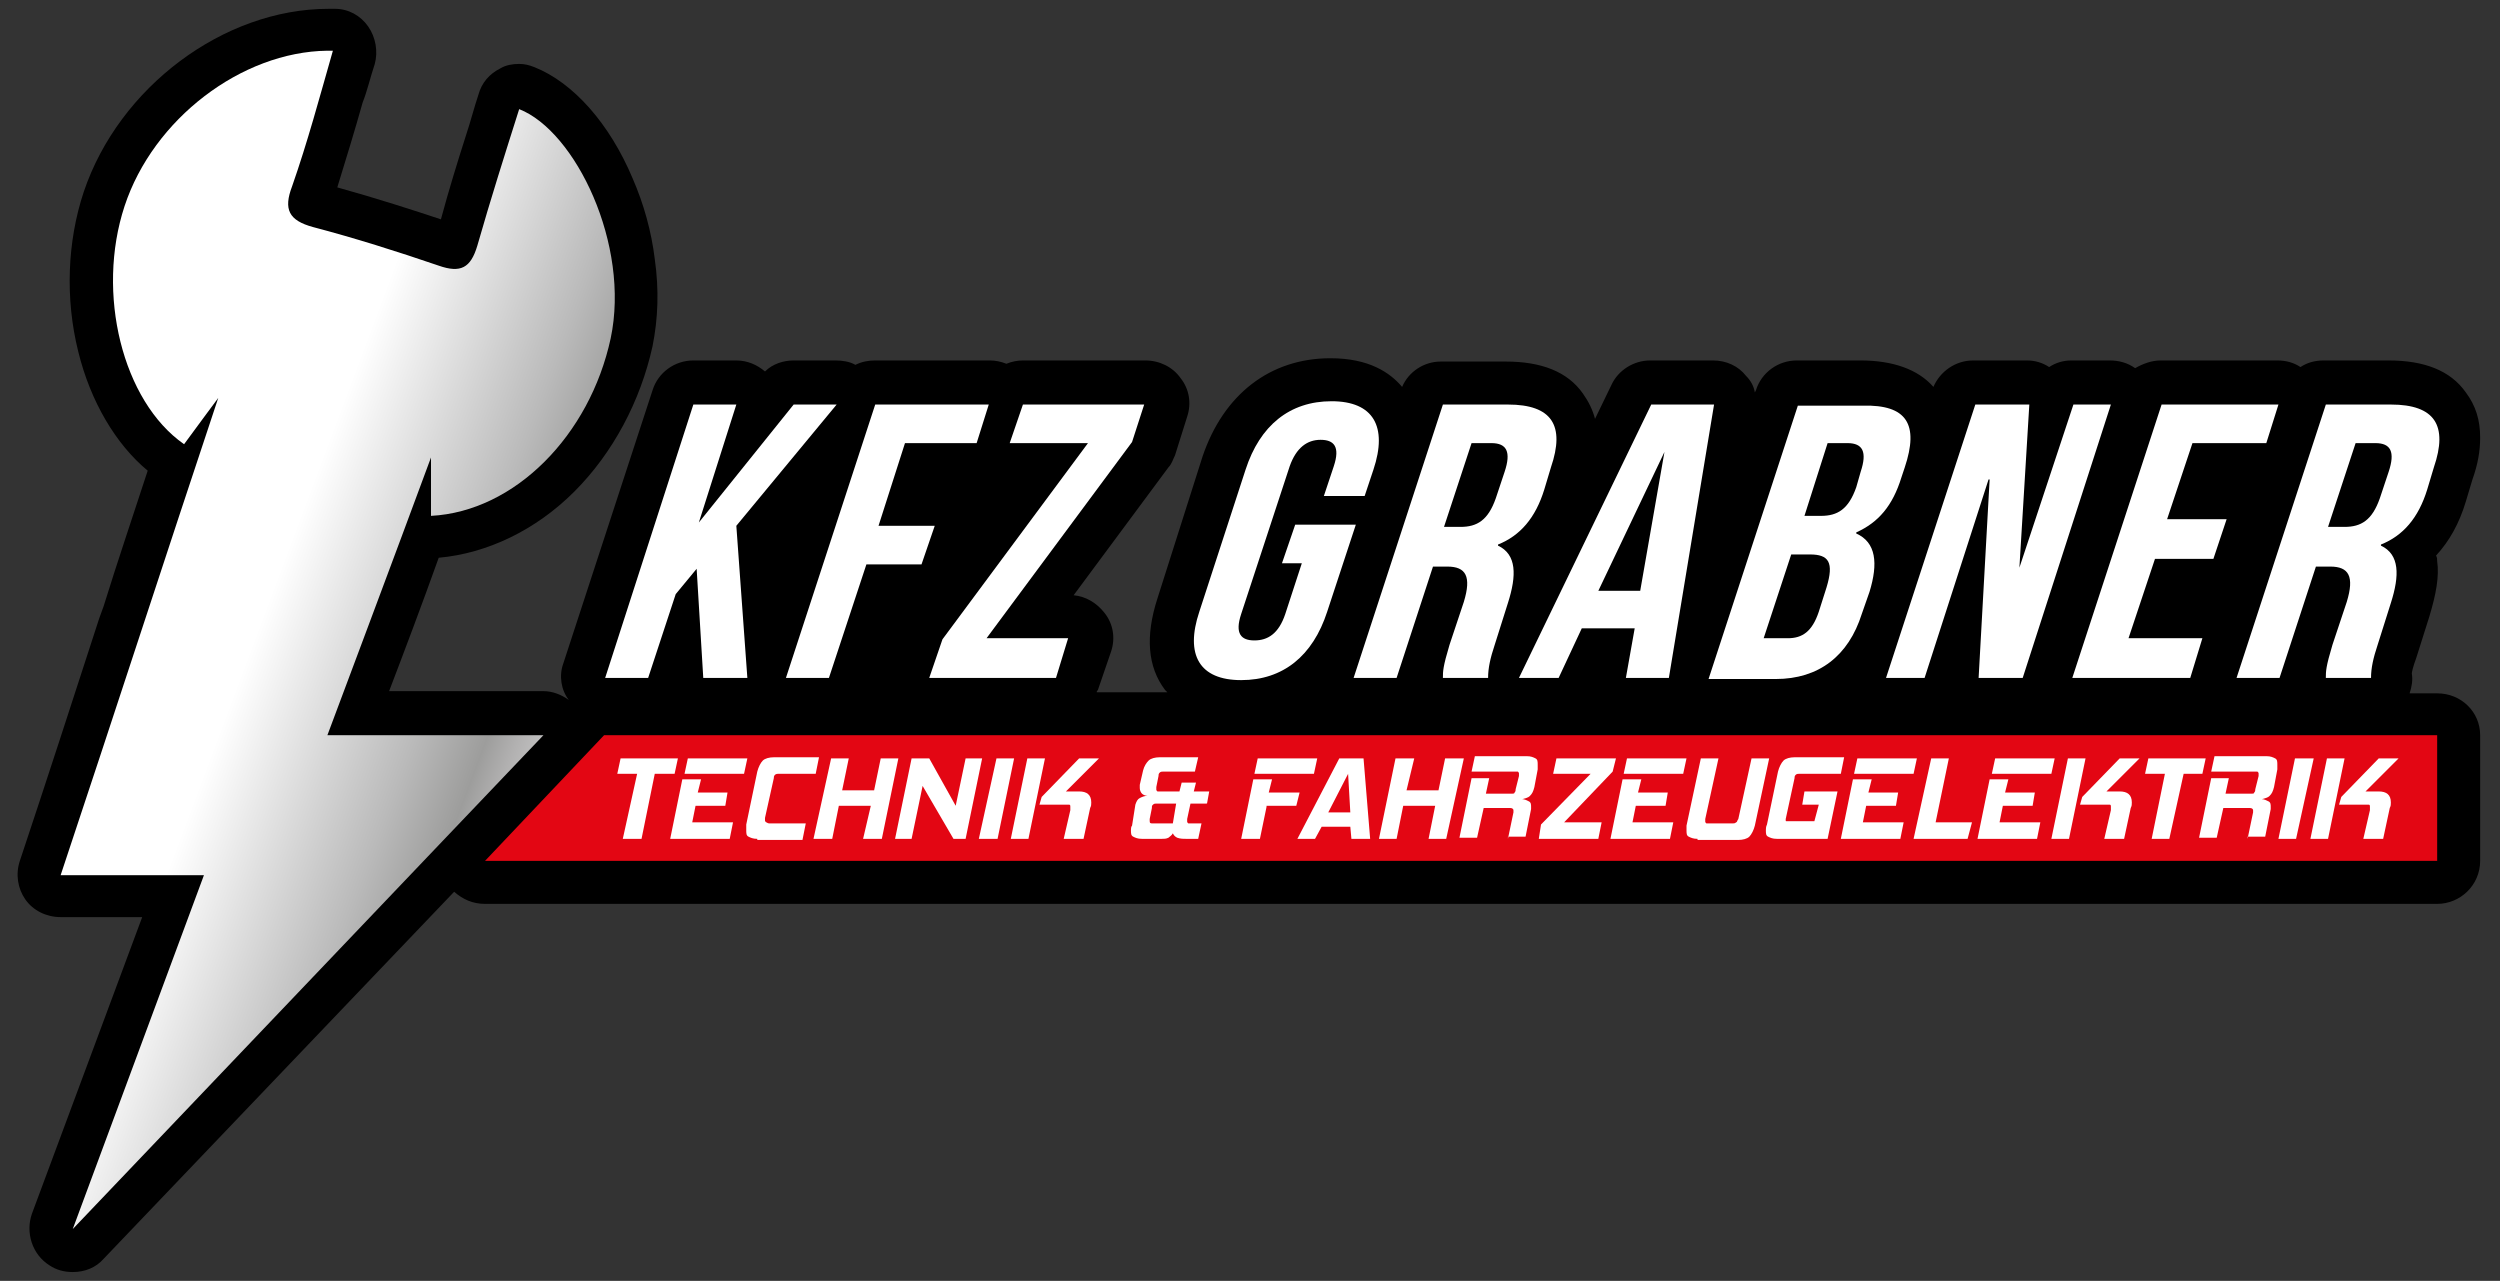 <?xml version="1.0" encoding="UTF-8"?>
<!-- Generator: Adobe Illustrator 27.9.0, SVG Export Plug-In . SVG Version: 6.00 Build 0)  -->
<svg xmlns="http://www.w3.org/2000/svg" xmlns:xlink="http://www.w3.org/1999/xlink" version="1.1" id="Ebene_1" x="0px" y="0px" viewBox="0 0 226.8 116.2" style="enable-background:new 0 0 226.8 116.2;" xml:space="preserve">
<rect x="0" y="0" width="226.8" height="116.2" fill="#333333" stroke="none"/>
<style type="text/css">
	.st0{fill:#FFFFFF;}
	
		.st1{clip-path:url(#SVGID_00000093136890533506440220000009469991589496283536_);fill:url(#SVGID_00000119094177649603113570000001695046998960958643_);}
	.st2{fill:#E30613;}
</style>
<g>
	<path d="M221.1,62.9h-2.5c0.2-0.6,0.3-1.2,0.2-1.8c0-0.1,0.1-0.6,0.4-1.4l1.2-3.8c0.6-2,0.9-3.6,0.7-5c0-0.2,0-0.3-0.1-0.5   c1.2-1.3,2.1-2.9,2.7-4.9l0.6-2c0.5-1.4,0.7-2.6,0.7-3.8c0-1.6-0.4-2.9-1.3-4.1c-1.4-2-3.8-2.9-7-2.9h-5.9c-0.8,0-1.5,0.2-2.1,0.6   c-0.6-0.4-1.3-0.6-2.1-0.6h-10.6c-0.8,0-1.6,0.3-2.3,0.7c-0.7-0.5-1.5-0.7-2.3-0.7h-3.5c-0.7,0-1.4,0.2-2,0.6   c-0.6-0.4-1.3-0.6-2-0.6h-4.9c-1.6,0-3,1-3.6,2.4c-1.4-1.6-3.7-2.4-6.6-2.4H163c-1.7,0-3.2,1.1-3.7,2.7l-0.1,0.2   c-0.1-0.6-0.4-1.1-0.8-1.5c-0.7-0.9-1.8-1.4-3-1.4h-5.7c-1.5,0-2.9,0.9-3.5,2.2l-1.5,3.1c-0.2-0.8-0.6-1.6-1.1-2.3   c-1.4-2-3.8-2.9-7-2.9h-5.9c-1.5,0-2.9,0.9-3.5,2.3c-1.1-1.3-3-2.6-6.5-2.6c-5.5,0-9.7,3.3-11.6,8.9L105,54.3   c-1.1,3.4-0.9,6.2,0.7,8.3c0.1,0.1,0.1,0.1,0.2,0.2h-6.4c0-0.1,0-0.1,0.1-0.2l1.2-3.5c0.4-1.2,0.2-2.5-0.6-3.5   c-0.7-0.9-1.7-1.5-2.8-1.6l8.6-11.6c0.3-0.3,0.4-0.7,0.6-1.1l1.1-3.5c0.4-1.2,0.2-2.5-0.6-3.5c-0.7-1-1.9-1.6-3.2-1.6H92.8   c-0.5,0-1,0.1-1.5,0.3c-0.5-0.2-1-0.3-1.5-0.3H79.4c-0.6,0-1.2,0.1-1.8,0.4c-0.5-0.3-1.2-0.4-1.8-0.4H72c-0.9,0-1.9,0.3-2.6,1   c-0.7-0.6-1.6-1-2.6-1h-3.9c-1.7,0-3.2,1.1-3.7,2.7l-8.1,24.8c-0.4,1.1-0.2,2.4,0.5,3.3c-0.7-0.5-1.5-0.8-2.3-0.8h-14   c1.3-3.4,3-7.9,4.5-12.1c4.4-0.4,8.8-2.5,12.3-6c3.5-3.5,6-8.2,7.1-13.2c0.5-2.5,0.6-5.1,0.2-7.9c-0.3-2.5-1-5-2-7.3   c-2.1-5-5.4-8.7-8.9-10.1c-0.5-0.2-0.9-0.3-1.4-0.3c-0.6,0-1.2,0.1-1.7,0.4c-1,0.5-1.7,1.3-2,2.4c-0.4,1.2-0.7,2.4-1.1,3.6   c-0.8,2.5-1.6,5.1-2.3,7.7c-2.4-0.8-5.8-1.9-9.4-2.9c0.8-2.6,1.6-5.2,2.3-7.7l0,0C33.3,8.3,33.6,7,34,5.8c0.3-1.1,0.1-2.4-0.6-3.4   c-0.7-1-1.8-1.6-3-1.6c-0.2,0-0.4,0-0.6,0c-9.5,0-19,7.1-22.2,16.6c-1.5,4.5-1.7,9.7-0.5,14.5c1.1,4.5,3.4,8.4,6.3,10.8   c-1.3,4-2.7,8.1-4,12.3l-0.4,1.1c-2.4,7.4-4.8,14.8-7.2,22c-0.4,1.2-0.2,2.5,0.5,3.5c0.7,1,1.9,1.6,3.2,1.6h7.4l-10,26.9   c-0.6,1.7,0,3.7,1.6,4.7c0.6,0.4,1.3,0.6,2.1,0.6c1.1,0,2.1-0.4,2.8-1.2l31.8-33.3C42,81.6,42.9,82,44,82h177.1   c2.1,0,3.9-1.7,3.9-3.9V66.7C225,64.6,223.3,62.9,221.1,62.9"></path>
	<polygon class="st0" points="63.2,51.6 61.3,53.9 58.8,61.5 54.9,61.5 62.9,36.7 66.8,36.7 63.4,47.4 63.4,47.4 72,36.7 75.9,36.7    66.8,47.7 67.8,61.5 63.8,61.5  "></polygon>
	<polygon class="st0" points="79.7,47.7 84.8,47.7 83.6,51.2 78.6,51.2 75.2,61.5 71.3,61.5 79.4,36.7 89.7,36.7 88.6,40.2    82.1,40.2  "></polygon>
	<polygon class="st0" points="103.8,36.7 102.7,40.1 89.5,57.9 96.9,57.9 95.8,61.5 84.3,61.5 85.5,58 98.7,40.2 91.6,40.2    92.8,36.7  "></polygon>
	<path class="st0" d="M117.5,47.6h5.5l-2.6,7.9c-1.3,4-4,6.2-7.8,6.2c-3.8,0-5.1-2.3-3.8-6.2l4.2-12.9c1.3-4,4-6.2,7.8-6.2   c3.8,0,5.1,2.3,3.8,6.2l-0.8,2.4h-3.7l0.9-2.7c0.6-1.8,0-2.4-1.2-2.4c-1.2,0-2.2,0.7-2.8,2.4l-4.4,13.4c-0.6,1.8,0,2.4,1.2,2.4   c1.2,0,2.2-0.6,2.8-2.4l1.5-4.6h-1.8L117.5,47.6z"></path>
	<path class="st0" d="M130.9,61.5c0-0.6,0-1,0.6-3l1.3-3.9c0.7-2.3,0.2-3.2-1.5-3.2h-1.3l-3.3,10.1h-3.9l8.1-24.8h5.9   c4,0,5.2,1.9,3.9,5.7l-0.6,2c-0.8,2.6-2.2,4.2-4.2,5l0,0.1c1.7,0.8,1.7,2.7,0.9,5.2l-1.2,3.8c-0.4,1.2-0.6,2.1-0.6,3H130.9z    M133.5,40.2l-2.5,7.6h1.5c1.5,0,2.5-0.6,3.2-2.6l0.8-2.4c0.6-1.8,0.2-2.6-1.2-2.6H133.5z"></path>
	<path class="st0" d="M151.4,61.5h-3.9l0.8-4.5h-4.8l-2.1,4.5h-3.6l12-24.8h5.7L151.4,61.5z M145,53.6h3.8l2.2-12.6H151L145,53.6z"></path>
	<path class="st0" d="M172.8,42.4l-0.3,0.9c-0.8,2.6-2.1,4.1-4.1,5l0,0.1c1.8,0.8,2,2.7,1.2,5.3l-0.7,2c-1.2,3.8-3.9,5.9-7.8,5.9   H155l8.1-24.8h5.9C173,36.7,174.1,38.5,172.8,42.4 M165.8,40.2l-2.1,6.6h1.5c1.5,0,2.5-0.6,3.2-2.6l0.4-1.4   c0.6-1.8,0.2-2.6-1.2-2.6H165.8z M162.5,50.3l-2.5,7.6h2.2c1.3,0,2.2-0.6,2.8-2.4l0.7-2.2c0.7-2.3,0.2-3-1.5-3H162.5z"></path>
	<polygon class="st0" points="180.5,43.5 180.4,43.5 174.6,61.5 171.1,61.5 179.2,36.7 184.1,36.7 183.2,51.5 183.2,51.5    188.1,36.7 191.5,36.7 183.5,61.5 179.5,61.5  "></polygon>
	<polygon class="st0" points="196.6,47.1 202,47.1 200.8,50.7 195.5,50.7 193.1,57.9 199.8,57.9 198.7,61.5 188,61.5 196.1,36.7    206.7,36.7 205.6,40.2 198.9,40.2  "></polygon>
	<path class="st0" d="M211,61.5c0-0.6,0-1,0.6-3l1.3-3.9c0.7-2.3,0.2-3.2-1.5-3.2h-1.3l-3.3,10.1h-3.9l8.1-24.8h5.9   c4,0,5.2,1.9,3.9,5.7l-0.6,2c-0.8,2.6-2.2,4.2-4.2,5l0,0.1c1.7,0.8,1.7,2.7,0.9,5.2l-1.2,3.8c-0.4,1.2-0.6,2.1-0.6,3H211z    M213.7,40.2l-2.5,7.6h1.5c1.5,0,2.5-0.6,3.2-2.6l0.8-2.4c0.6-1.8,0.2-2.6-1.2-2.6H213.7z"></path>
</g>
<g>
	<defs>
		<path id="SVGID_1_" d="M11.3,18.7c-2.6,7.9-0.2,17.7,5.4,21.6c0.8-1.1,3.1-4.2,3.1-4.2C15.2,49.9,10.3,65,5.5,79.4h13L6.6,111.5    l42.7-44.8H29.7c0,0,6.6-17.6,9.4-25.2c0,0,0,4.2,0,5.3c7.6-0.4,14.4-7.3,16.3-16.1c1.8-8.5-3.2-18.8-8.3-20.8    c-1.3,4.1-2.6,8.2-3.8,12.4c-0.6,2-1.5,2.5-3.5,1.8c-3.8-1.3-7.6-2.5-11.4-3.5c-2.2-0.6-2.7-1.6-1.9-3.7c1.4-4,2.5-8.1,3.7-12.3    c-0.2,0-0.3,0-0.5,0C21.9,4.7,13.9,10.8,11.3,18.7"></path>
	</defs>
	<clipPath id="SVGID_00000176763176638196397830000012698889740599932043_">
		<use xlink:href="#SVGID_1_" style="overflow:visible;"></use>
	</clipPath>
	
		<linearGradient id="SVGID_00000114764144261825332750000002310553295100902836_" gradientUnits="userSpaceOnUse" x1="-3454.01" y1="1221.42" x2="-3453.941" y2="1221.42" gradientTransform="matrix(706.921 243.412 243.412 -706.921 2144403.75 1704243.125)">
		<stop offset="0" style="stop-color:#FFFFFF"></stop>
		<stop offset="0.349" style="stop-color:#BABABA"></stop>
		<stop offset="0.478" style="stop-color:#9D9D9C"></stop>
		<stop offset="0.533" style="stop-color:#B2B1B1"></stop>
		<stop offset="0.643" style="stop-color:#D4D4D4"></stop>
		<stop offset="0.742" style="stop-color:#ECECEC"></stop>
		<stop offset="0.825" style="stop-color:#FAFAFA"></stop>
		<stop offset="0.882" style="stop-color:#FFFFFF"></stop>
		<stop offset="0.987" style="stop-color:#FFFFFF"></stop>
		<stop offset="1" style="stop-color:#FFFFFF"></stop>
	</linearGradient>
	
		<polygon style="clip-path:url(#SVGID_00000176763176638196397830000012698889740599932043_);fill:url(#SVGID_00000114764144261825332750000002310553295100902836_);" points="   11,-11.2 90.1,16 51.7,127.4 -27.3,100.2  "></polygon>
</g>
<g>
	<polygon class="st2" points="221.1,78.1 44,78.1 54.8,66.7 221.1,66.7  "></polygon>
	<polygon class="st0" points="58.2,76.1 56.5,76.1 57.8,70.2 56,70.2 56.3,68.8 61.5,68.8 61.2,70.2 59.4,70.2  "></polygon>
	<path class="st0" d="M60.8,76.1l1.1-5.4h1.7l-0.3,1.2h2.7l-0.2,1.2h-2.7l-0.3,1.5h3.7l-0.3,1.5H60.8z M62.1,70.2l0.3-1.4h5.4   l-0.3,1.4H62.1z"></path>
	<path class="st0" d="M68.7,76.1c-0.4,0-0.6-0.1-0.8-0.2c-0.2-0.1-0.2-0.3-0.2-0.6c0-0.1,0-0.1,0-0.2c0-0.1,0-0.2,0-0.3l1-4.8   c0.1-0.4,0.3-0.8,0.5-1c0.2-0.2,0.6-0.3,1-0.3h4.1L74,70.2h-3.3c-0.2,0-0.3,0-0.4,0.1c-0.1,0.1-0.1,0.2-0.1,0.3l-0.8,3.6   c0,0,0,0.1,0,0.1c0,0,0,0.1,0,0.1c0,0.1,0,0.1,0.1,0.2c0.1,0,0.1,0.1,0.3,0.1h3.3l-0.3,1.5H68.7z"></path>
	<polygon class="st0" points="80,76.1 78.3,76.1 79,73.1 76.1,73.1 75.5,76.1 73.8,76.1 75.4,68.8 77,68.8 76.4,71.7 79.3,71.7    79.9,68.8 81.5,68.8  "></polygon>
	<polygon class="st0" points="86.5,76.1 83.7,71.3 82.7,76.1 81.2,76.1 82.7,68.8 84.3,68.8 86.7,73.1 87.6,68.8 89.1,68.8    87.6,76.1  "></polygon>
	<polygon class="st0" points="88.8,76.1 90.4,68.8 92,68.8 90.5,76.1  "></polygon>
	<path class="st0" d="M91.7,76.1l1.5-7.3h1.6l-1.5,7.3H91.7z M96.5,76.1l0.6-2.6c0-0.1,0-0.2,0-0.3c0-0.1,0-0.2-0.1-0.2   c-0.1,0-0.2,0-0.3,0h-2.4l0.2-0.7l3.4-3.5h1.8l-3,3h1.2c0.7,0,1.1,0.3,1.1,1c0,0.2,0,0.3-0.1,0.5l-0.6,2.8H96.5z"></path>
	<path class="st0" d="M107.7,76.1c-0.4,0-0.6,0-0.9-0.1c-0.2-0.1-0.3-0.2-0.4-0.4c-0.1,0.2-0.3,0.3-0.4,0.4   c-0.2,0.1-0.4,0.1-0.6,0.1h-1.8c-0.4,0-0.6-0.1-0.8-0.2c-0.2-0.1-0.2-0.3-0.2-0.6c0-0.1,0-0.3,0.1-0.4L103,73   c0.1-0.3,0.2-0.5,0.4-0.6c0.2-0.1,0.4-0.2,0.7-0.2c-0.2,0-0.4-0.1-0.5-0.2c-0.1-0.1-0.2-0.3-0.2-0.5c0-0.1,0-0.2,0-0.3l0.3-1.3   c0.1-0.4,0.3-0.7,0.5-0.9c0.2-0.2,0.6-0.3,1-0.3h3.5l-0.3,1.3h-2.9c-0.1,0-0.2,0-0.3,0.1c-0.1,0.1-0.1,0.2-0.1,0.3l-0.2,1   c0,0,0,0.1,0,0.1c0,0,0,0,0,0.1c0,0.1,0,0.1,0.1,0.2c0,0,0.1,0,0.2,0h1.8l0.2-0.8h1.3l-0.2,0.8h1.4l-0.2,1.1H108l-0.3,1.4   c0,0.1,0,0.1,0,0.2c0,0.1,0,0.1,0.1,0.2c0.1,0,0.1,0,0.3,0h0.9l-0.3,1.4H107.7z M106.7,72.9h-1.8c-0.1,0-0.2,0-0.3,0.1   c-0.1,0.1-0.1,0.1-0.1,0.3l-0.2,1c0,0,0,0.1,0,0.1v0.1c0,0.2,0.1,0.2,0.3,0.2h1.8L106.7,72.9z"></path>
	<path class="st0" d="M114.9,73.2l-0.6,2.9h-1.7l1.1-5.4h1.7l-0.3,1.2h2.8l-0.3,1.2H114.9z M113.8,70.2l0.3-1.4h5.4l-0.3,1.4H113.8z   "></path>
	<path class="st0" d="M122.6,76.1l-0.1-1.1h-2.6l-0.6,1.1h-1.6l3.8-7.3h2.2l0.6,7.3H122.6z M122.3,70.2l-1.8,3.5h2L122.3,70.2z"></path>
	<polygon class="st0" points="131.2,76.1 129.6,76.1 130.2,73.1 127.3,73.1 126.7,76.1 125.1,76.1 126.6,68.8 128.3,68.8    127.6,71.7 130.5,71.7 131.1,68.8 132.8,68.8  "></polygon>
	<path class="st0" d="M136.8,76.1l0.5-2.4c0,0,0-0.1,0-0.1c0,0,0,0,0-0.1c0-0.1-0.1-0.2-0.3-0.2h-2.4l-0.6,2.7h-1.6l1.1-5.4h1.6   l-0.3,1.4h2.3c0.2,0,0.3,0,0.3-0.1c0.1-0.1,0.1-0.2,0.1-0.3l0.3-1.2c0,0,0-0.1,0-0.1c0,0,0-0.1,0-0.1c0-0.1,0-0.1-0.1-0.2   c-0.1,0-0.1,0-0.3,0h-3.9l0.3-1.4h4.7c0.4,0,0.6,0.1,0.8,0.2c0.2,0.1,0.2,0.3,0.2,0.6c0,0.1,0,0.1,0,0.2c0,0.1,0,0.1,0,0.2   l-0.3,1.6c-0.1,0.4-0.2,0.6-0.4,0.8c-0.2,0.2-0.4,0.2-0.7,0.3c0.2,0,0.4,0.1,0.6,0.2c0.2,0.1,0.2,0.3,0.2,0.5v0.1c0,0,0,0.1,0,0.1   l-0.5,2.5H136.8z"></path>
	<polygon class="st0" points="139.6,76.1 139.8,74.8 144.3,70.2 140.9,70.2 141.2,68.8 146.6,68.8 146.3,70 141.9,74.6 145.3,74.6    145,76.1  "></polygon>
	<path class="st0" d="M146.1,76.1l1.1-5.4h1.7l-0.3,1.2h2.7l-0.2,1.2h-2.7l-0.3,1.5h3.7l-0.3,1.5H146.1z M147.3,70.2l0.3-1.4h5.4   l-0.3,1.4H147.3z"></path>
	<path class="st0" d="M154,76.1c-0.4,0-0.6-0.1-0.8-0.2c-0.2-0.1-0.2-0.3-0.2-0.6c0-0.1,0-0.1,0-0.2c0-0.1,0-0.2,0-0.2l1.3-6.1h1.6   l-1.2,5.5c0,0.1,0,0.2,0,0.2c0,0.1,0,0.1,0.1,0.2c0.1,0,0.1,0,0.2,0h2.2c0.1,0,0.2,0,0.3-0.1c0.1,0,0.1-0.2,0.2-0.3l1.2-5.5h1.6   l-1.3,6.1c-0.1,0.4-0.3,0.8-0.5,1c-0.2,0.2-0.6,0.3-1,0.3H154z"></path>
	<path class="st0" d="M161.2,76.1c-0.4,0-0.6-0.1-0.8-0.2c-0.2-0.1-0.2-0.3-0.2-0.6c0-0.1,0-0.3,0.1-0.5l1-4.8   c0.1-0.4,0.3-0.8,0.5-1c0.2-0.2,0.6-0.3,1-0.3h4.5l-0.3,1.5h-3.8c-0.1,0-0.2,0-0.3,0.1c-0.1,0.1-0.1,0.2-0.1,0.3l-0.8,3.7   c0,0.1,0,0.1,0,0.1c0,0.1,0,0.1,0.1,0.1c0,0,0.1,0,0.2,0h2.3L165,73h-1.5l0.2-1.2h3l-0.9,4.3H161.2z"></path>
	<path class="st0" d="M167,76.1l1.1-5.4h1.7l-0.3,1.2h2.7l-0.2,1.2h-2.7l-0.3,1.5h3.7l-0.3,1.5H167z M168.2,70.2l0.3-1.4h5.4   l-0.3,1.4H168.2z"></path>
	<polygon class="st0" points="178.5,76.1 173.6,76.1 175.2,68.8 176.8,68.8 175.6,74.6 178.9,74.6  "></polygon>
	<path class="st0" d="M179.4,76.1l1.1-5.4h1.7l-0.3,1.2h2.7l-0.2,1.2h-2.7l-0.3,1.5h3.7l-0.3,1.5H179.4z M180.7,70.2l0.3-1.4h5.4   l-0.3,1.4H180.7z"></path>
	<path class="st0" d="M186.1,76.1l1.5-7.3h1.6l-1.5,7.3H186.1z M190.9,76.1l0.6-2.6c0-0.1,0-0.2,0-0.3c0-0.1,0-0.2-0.1-0.2   c-0.1,0-0.2,0-0.3,0h-2.4l0.2-0.7l3.4-3.5h1.8l-3,3h1.2c0.7,0,1.1,0.3,1.1,1c0,0.2,0,0.3-0.1,0.5l-0.6,2.8H190.9z"></path>
	<polygon class="st0" points="196.8,76.1 195.2,76.1 196.4,70.2 194.6,70.2 194.9,68.8 200.1,68.8 199.8,70.2 198.1,70.2  "></polygon>
	<path class="st0" d="M203.9,76.1l0.5-2.4c0,0,0-0.1,0-0.1c0,0,0,0,0-0.1c0-0.1-0.1-0.2-0.3-0.2h-2.4l-0.6,2.7h-1.6l1.1-5.4h1.6   l-0.3,1.4h2.3c0.2,0,0.3,0,0.3-0.1c0.1-0.1,0.1-0.2,0.1-0.3l0.3-1.2c0,0,0-0.1,0-0.1c0,0,0-0.1,0-0.1c0-0.1,0-0.1-0.1-0.2   c-0.1,0-0.1,0-0.3,0h-3.9l0.3-1.4h4.7c0.4,0,0.6,0.1,0.8,0.2c0.2,0.1,0.2,0.3,0.2,0.6c0,0.1,0,0.1,0,0.2c0,0.1,0,0.1,0,0.2   l-0.3,1.6c-0.1,0.4-0.2,0.6-0.4,0.8c-0.2,0.2-0.4,0.2-0.7,0.3c0.2,0,0.4,0.1,0.6,0.2c0.2,0.1,0.2,0.3,0.2,0.5v0.1c0,0,0,0.1,0,0.1   l-0.5,2.5H203.9z"></path>
	<polygon class="st0" points="206.7,76.1 208.2,68.8 209.9,68.8 208.3,76.1  "></polygon>
	<path class="st0" d="M209.6,76.1l1.5-7.3h1.6l-1.5,7.3H209.6z M214.4,76.1l0.6-2.6c0-0.1,0-0.2,0-0.3c0-0.1,0-0.2-0.1-0.2   c-0.1,0-0.2,0-0.3,0h-2.4l0.2-0.7l3.4-3.5h1.8l-3,3h1.2c0.7,0,1.1,0.3,1.1,1c0,0.2,0,0.3-0.1,0.5l-0.6,2.8H214.4z"></path>
</g>
</svg>
